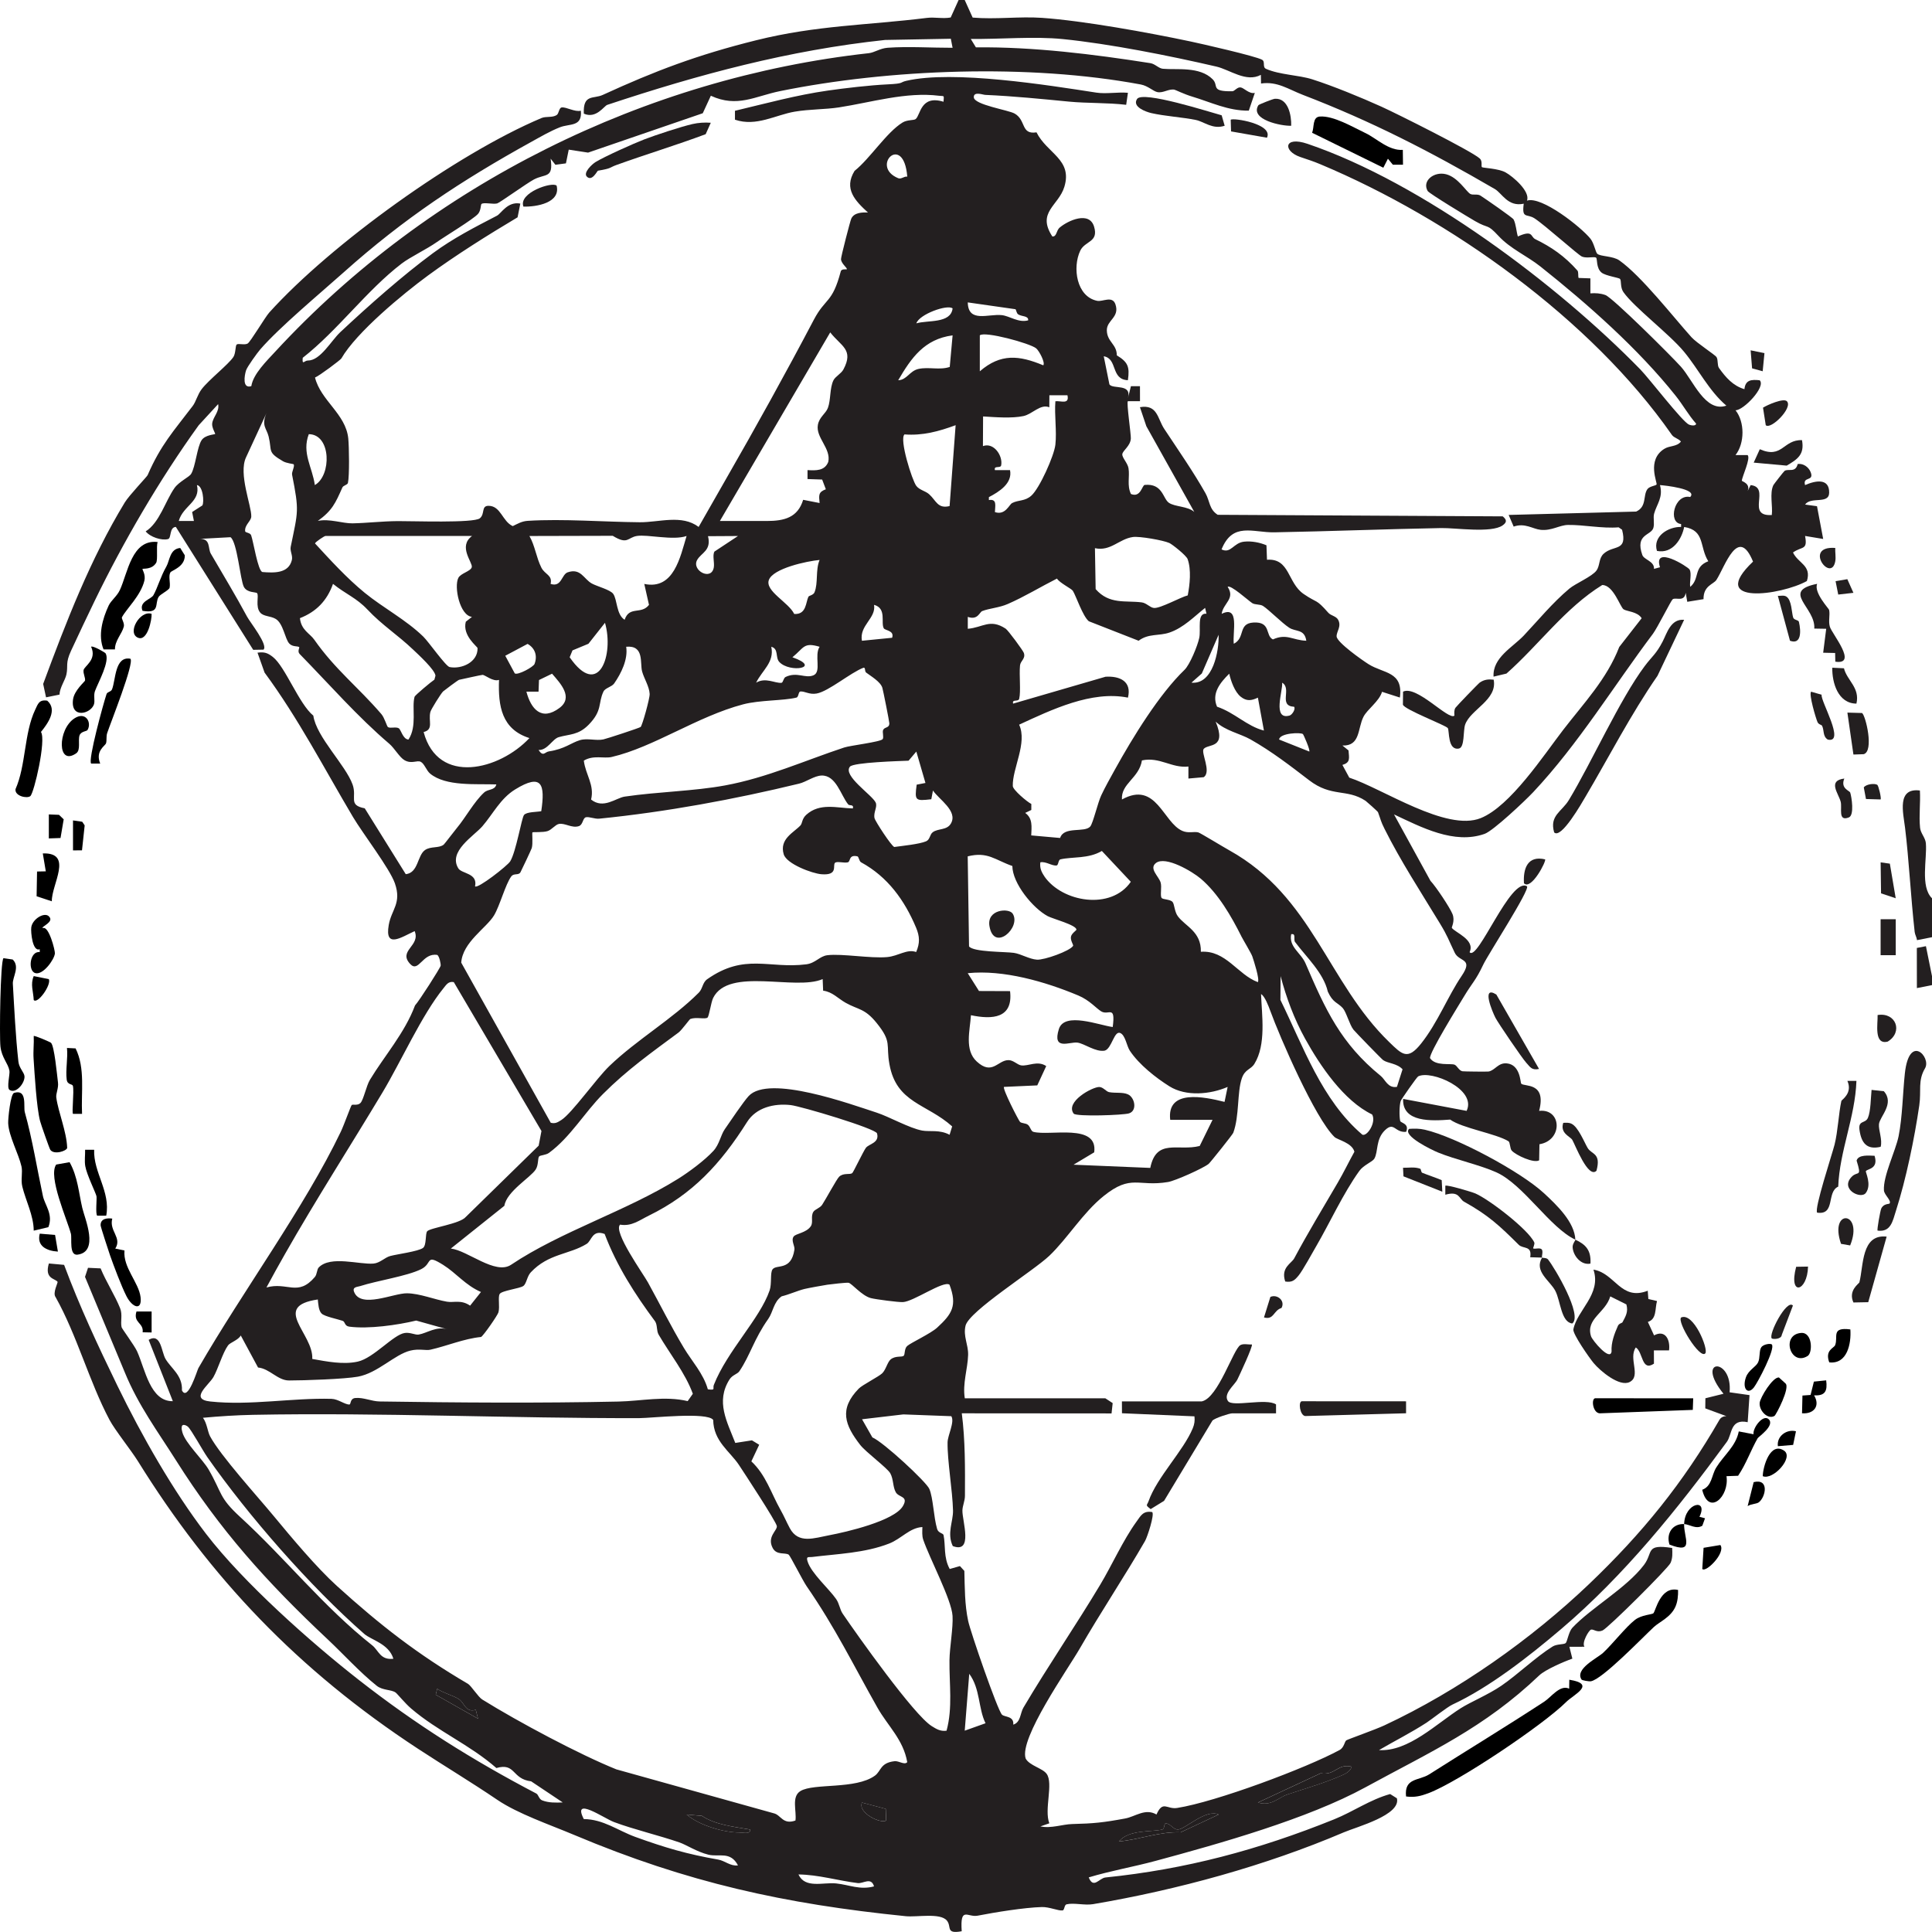 <svg viewBox="0 0 656 656" xmlns="http://www.w3.org/2000/svg" data-name="Layer 2" id="Layer_2">
  <defs>
    <style>
      .cls-1 {
        fill: #231f20;
      }
    </style>
  </defs>
  <g data-name="Layer 1" id="Layer_1-2">
    <g>
      <path d="M327.56,0l2.7,5.97c7.7.68,15.86-.44,23.51.09,14.07.98,36.03,4.97,50.42,8.01,3.75.79,22.02,4.95,24.33,6.21,1.2.66.02,2.51,1.36,3.1,4.64,2.05,11.04,2.07,15.71,3.56,6.94,2.21,16.53,6.14,23.47,9.28,5.17,2.34,30.43,14.98,33.37,17.58,1.05.93.39,2.62.75,2.96.3.28,5.56.42,8.02,1.77s8.5,6.49,7.27,9.59c4.99-1.64,18.45,9.05,21.57,12.95,1.2,1.5,1.71,4.52,2.29,5.08,1.02.98,5.31.72,7.51,2.27,7.53,5.33,18.4,19.32,24.48,26.07,1.77,1.97,8.02,5.96,8.52,6.77.6.97.18,2.77.84,3.7,2.29,3.2,4.75,6.04,8.63,7.18.32-3.13,2.29-3.34,5.18-3.02,2.23,2.17-5.52,10.26-8.21,10.18,3.17,3.98,3.15,11.19,0,15.22h4.11c1.13,1.09-1.9,7.34-1.96,8.71-.01.22,3.02.93,1.97,3.5l1.02-2.02c6.98.76-1.81,10.71,7.18,10.16.37-3.1-.8-7.31.53-10.14.13-.28,3.57-4.71,3.84-4.87,1.41-.81,3.66.75,4.43-2.31,1.89-.28,3.72,1.05,4.39,2.75,1.31,3.33-2.82,1.33-1.89,4.41,3.56-1.58,8.27-2.43,8.18,2.6-.07,4.03-6.19,1.18-8.18,4.01l4.05.56,2.1,11.12-6.15-1.02c.93,4.96-.99,3.4-4.1,5.61,1.71,3.68,6.4,4.36,4.71,9.7-8.7,4.84-34.08,8.42-18.28-6.6-5.08-12.43-9.53,1.73-12.43,6.21-.98,1.51-4.46,1.95-4.38,6.54l-5.52.9-.53-3.06c-.49,3.3-3.36,1.39-4.44,2.21-.54.41-5.21,9.74-6.68,11.7-13.26,17.63-25.33,37.45-40.65,53.77-2.79,2.97-13.58,13.13-16.5,14.17-10.36,3.68-21.52-2.26-30.77-6.6l12.37,22.54c1.93,2.06,6.58,9.07,7.47,11.26.96,2.34-.35,4.52-.21,4.72,1.08,1.58,8.04,4.04,6.03,8.25,2.73,3.41,13.95-25.7,19.49-22.36,1.1,1.09-13.24,23.19-14.81,26.52-2.67,5.64-3.62,5.96-6.61,10.94-1.87,3.11-11.8,19.08-11.5,20.89,1.84,2.79,7.02,1.69,8.33,2.22.87.35,1.48,2,2.65,2.23.44.09,8.44.17,8.89.09,2.23-.4,3.24-3.04,6.18-2.77,4.67.43,4.59,6.55,4.91,6.89,1.05,1.13,8.67-.62,6.08,9.24,7.71-.86,8.13,10.01.11,11.33l-.1,5.46c-1.77,1.1-7.88-1.72-9.31-3.3-.63-.69-.52-2.81-1.11-3.18-4.22-2.6-15.68-4.41-19.79-7.35-6.13.45-16.33,1.1-15.98-7.03l21.56,4.07c3.54-7.32-12.02-13.97-16.45-11.71-.46.23-5.78,7.86-5.93,8.35-.48,1.59-.52,5.1-.18,6.75.16.77,3.23.86,2.02,3.73-3.88.36-4.01-3.63-7.2-.53s-2.21,7.28-3.6,9.65c-.64,1.08-3.63,2.13-5.07,4.13-5.44,7.55-10.16,17.85-14.48,25.27-1.4,2.42-4.78,8.59-6.13,10.23s-2.19,2.44-4.57,2.07c-1.58-4.74,2.11-6.12,3.05-7.86,4.71-8.79,9.79-17.16,14.82-25.77,1.99-3.4,3.71-7,5.62-10.44-.81-3.08-5.74-4.01-6.78-5.02-6.59-6.4-18.43-33.59-21.83-42.94-.48-1.32-1.85-4.97-3.09-5.56.27,7.23,1.8,17.14-2.26,23.69-1.23,1.99-3.19,1.76-4.27,4.92-1.63,4.76-.79,12.79-2.9,18.48-.23.63-7.82,10.1-8.34,10.54-1.86,1.53-11.39,5.77-13.79,6.17-10.25,1.73-12.44-2.82-21.89,4.77-7.07,5.69-12.29,14.43-18.45,20.29-5.39,5.13-27.26,18.78-28.44,23.74-.85,3.58.97,6.41.88,9.9-.14,4.8-1.94,9.69-1.13,14.75h47.73s2.48,1.62,2.48,1.62l-.38,3.51-50.85-.04c1.18,9.14,1.12,18.64,1.07,27.99,0,1.78-.84,3.43-.86,5.04-.06,3.52,3.77,14.7-3.27,12.05-2.06-4.36.16-8.35.08-12.05-.16-6.81-1.95-16.91-1.85-23.17.04-2.42,2.5-6.96,1.27-8.88l-16.28-.61-14.03,1.65,3.51,6.16c3.77,1.59,18.31,15.09,19.33,17.47,1.33,3.09,1.44,9.48,2.65,13.61.44,1.48,2.04,1.38,2.19,2.1.73,3.51-.07,7.56,2.09,11.5l3.47-.99,1.5,1.64c.15,5.72.1,11.38,1.3,17.01.8,3.74,9.93,30.2,11.47,31.79.87.9,4.14.4,3.84,3.4,2.55-.78,2.32-3.85,3.43-5.75,8.48-14.35,17.79-27.88,26.17-41.89,3.93-6.57,7.7-15.01,12.2-21.23,1.49-2.06,2.28-3.84,5.38-3.31.84.87-1.65,8.45-2.43,9.81-6.71,11.65-15.12,24.28-22.15,36.49-4.02,6.99-20.69,30.58-18.39,37.39,1.31,2.42,5.73,3.27,7.12,5.19,2.38,3.27-.92,12.14.92,16.8l-3.03,1.05c3.64.78,7.49-.72,10.77-.8,7.3-.18,10.55-.5,18.02-1.89,3.46-.64,6.79-3.57,10.62-1.35,2.18-4.92,3.51-1.67,7.01-2.22,13.11-2.05,43.77-13.5,55.15-19.67,1.61-.87,1.67-2.92,2.32-3.31.6-.36,9.8-3.62,12.87-5.05,25.23-11.78,49.98-29.34,69.56-48.02,18.08-17.25,31.88-34.29,44.24-55.74.48-.84,1.44-1.29,2.41-1.23l-7.22-2.66.04-3.43,6.15-1.53c-9.93-12.23,3.15-12.39,2.07-.5l6.76.96-.62,9.19c-6.04-1.27-5.2,4.13-7.1,6.71-16.8,22.91-34.73,45.22-56.19,63.49-11.1,9.45-24.53,19.92-36.98,25.7-1.74.81-7.11,5.04-8.74,6.11-5.27,3.42-10.78,6.17-16.18,9.33,10,.6,19.54-9,27.75-14.21,3.32-2.11,9.37-4.61,13.81-7.65,5.56-3.81,11.65-9.71,17.38-13.3,1.48-.92,3.78-.62,4.45-1.17.52-.42,1.02-3.86,2.25-5.18,6.34-6.79,18.32-13.43,24.33-21.35,3.24-4.26.31-7.21,9.58-5.77.09,1.74.19,3.39-.54,5.06-.82,1.86-21.22,22.14-23.11,22.96s-2.95-.5-3.89-.3c-.73.16-3.26,4.44-2.24,5.82l-5.12.02,1.01,4.02c-2.9,1.01-9.2,3.75-11.23,5.67-18.77,17.9-36.72,25.83-59.1,38.05-19.5,10.65-49.41,19.08-71.27,24.97-7.49,2.02-15.18,3.34-22.61,5.58,1.59,4.06,3.56.24,5.68.03,27.23-2.77,51.98-9.39,77.59-19.72,6.68-2.7,12.17-6.68,19.07-8.61l2.29,1.44c1.47,5.67-13.6,9.68-18.01,11.56-26.55,11.32-56.39,19.51-85.15,24.39-2.87.49-6.51-.55-9.01.06-.79.19-.66,1.98-1.34,2.07-1.47.19-4.49-1.22-7.04-1.15-5.98.16-16.05,1.81-21.79,2.93-3.4.67-6.01-3.36-5.42,5.29-5.6,1.03-3.32-1.56-5.04-3.63-2.24-2.71-10.14-1.1-13.93-1.48-41.17-4.16-74.15-11.39-112.56-27.57-8.38-3.53-19.15-7.2-26.12-11.92-9.12-6.18-17.75-11.33-26.91-17.33-40.91-26.79-70.65-58.22-95.15-97.67-2.34-3.76-7.79-10.53-9.67-14.07-6.85-12.91-11.05-28.76-18.3-41.67-1.07-1.4.88-4.91.68-5.18-.87-1.17-4.51-.98-2.95-6.22l5.17.47c5.26,14.12,11.54,27.56,18.1,41.04,8.32,17.09,18.91,35.69,30.07,50.26,12.7,16.57,35.59,36.87,51.81,49.56,19.57,15.32,38.86,27.38,60.36,38.65.74.39.86,1.89,2.01,2.33,2.25.86,4.61.78,6.96.69l-10.72-7.16c-6.66-.82-5.22-6.42-11.81-4.52-9.13-8-19.77-12.37-28.93-20.19-2.09-1.78-4.7-5.02-5.28-5.44-1.42-1.05-4.38-.68-6.41-2.29-5.67-4.52-11.49-10.92-16.55-15.67-21.14-19.83-36.76-37.36-51.63-60.9-6.13-9.7-12.79-18.66-17.36-29.83l-13.52-32.45,1.02-3.08,4.28.2c1.79,4.41,4.9,9.22,6.62,13.53.89,2.22.06,4.46.5,6.45.11.48,4.38,6.23,5.26,8.18,2.78,6.18,4.43,17.05,12.14,16.93l-8.21-20.83c4.23-2.48,4.3,4.08,5.74,6.51,1.92,3.24,5.82,5.59,5.56,10.65,2,3.95,5.15-6.81,5.59-7.57,15.12-26.2,36.11-54.7,48.33-80.21,1.14-2.38,3.38-8.72,3.72-9.1.31-.35,2.05.3,3-.73,1.04-1.14,1.98-5.82,3.18-7.82,4.85-8.06,11.82-15.89,15.32-25.27,1.4-1.5,8.58-12.72,8.71-13.51.08-.54-.43-3.23-1.16-3.64-5.01-.84-6.28,6.18-9.18,3.08-4.26-4.57,3.58-6.11,1.51-11.17-4.56,2.09-10.22,6.08-8.8-2.09.92-5.28,4.44-7.34,2.09-14.13-1.74-5.02-10.96-17.01-14.22-22.51-9.67-16.29-18.61-33.58-30.03-49.05l-2.4-6.76c2.29-.32,3.42.05,5.2,1.44,4.22,3.3,8.89,15.98,13.75,19.93,1.05,7.29,10.94,16.73,13.33,23.39,1.58,4.4-1.66,6.98,4.13,8.08l13.93,22.37c4.31-.46,3.89-6.36,6.54-8.2,1.96-1.36,4.73-.53,6.36-1.85.29-.24,3.48-4.47,4.48-5.67,2.89-3.45,5.84-8.91,9.21-12,1.42-1.3,3.66-.67,4.16-2.76-6.79-.25-17.13.76-22.48-3.67-1.28-1.06-1.93-3.37-3.19-4.01s-3.08.84-5.5-.54c-1.71-.97-3.39-4.07-5.18-5.59-10.75-9.16-20.26-20.07-30.43-30.48-.86-.88.05-2.18-.15-2.33-.59-.44-2.21-.01-3.35-1.19-1.5-1.55-2.03-6.86-4.66-8.4-1.78-1.04-4.08-.77-5.24-2.14-1.73-2.04-.34-5.74-1.06-6.59-.38-.45-3.38-.04-4.49-2.15-1.22-2.33-2.25-15.25-4.53-16.85l-10.33.56c3.65,0,2.59,3.21,3.65,5.03,4.19,7.18,8.52,14.35,12.29,21.36,1.1,2.05,7.22,9.61,5.6,11.23l-3.5.06-26.27-41.74c-2.28.14-1.44,3.83-2.65,4.14-2.23.58-6.11-.73-7.59-2.62,4.69-2.91,6.72-10.39,9.77-14.7,1.57-2.22,4.99-3.71,5.66-4.82,1.5-2.45,2.01-9.13,3.57-11.46,1.21-1.81,4.44-1.89,4.59-2.09.11-.15-1.14-2.15-1.02-3.47.2-2.27,2.58-4.12,2.03-6.67l-6.6,7.18c-13.41,18.58-25.72,39.82-35.38,59.75-2.63,5.42-5.21,10.91-7.95,16.79-2.01,4.32-.96,5.1-1.58,8.05-.41,1.97-2.27,4.44-2.35,6.86l-4.57.93-.98-4.55c7.83-21.13,15.98-42.31,27.72-61.63,1.48-2.43,7.5-8.7,7.75-9.27,4.51-10.35,8.74-14.83,15.32-23.5,1.09-1.43,1.6-3.8,3.02-5.68,2.43-3.19,9.02-8.32,10.77-10.92.82-1.21.67-3.89,1.12-4.24.61-.48,2.62.27,3.72-.33.94-.51,5.96-9,7.35-10.54,20.99-23.26,63.57-53.86,92.42-66.03,1.59-.67,3.67-.06,5.17-1.02.79-.51.76-2.43,1.68-2.58,1.5-.25,4.51,1.64,6.53,1.1.52,5.58-3.75,4.3-7.13,5.64s-6.67,3.28-9.52,4.85c-23.93,13.22-43.43,26.11-63.91,44.42-7.91,7.07-21.68,18.51-28.29,26.13-1.05,1.22-4.43,5.88-4.83,7.14-.54,1.71-1.35,6.33,1.79,5.34.63-4.11,5.2-8.54,8.15-11.74,52.49-56.87,125.85-92.95,201.52-101.31,1.92-.21,3.81-1.65,6.38-1.84,7.05-.51,14.95.03,22.06.01l-.6-3.07-22.32.41c-32.6,3.47-63.18,11.68-94.33,22.04-1.09.36-3.76,4.85-7.96,2.98-.31-6.75,3.27-4.91,6.41-6.35,17.84-8.18,32.08-13.58,52.08-18.56,20.55-5.12,37.83-5.09,58.01-7.6,2.64-.33,5.41.36,8.07-.14l2.7-5.97h2.05ZM428.14,25.41c-5.02,2.69-10.51-1.73-15.12-2.8-16.01-3.71-36.32-7.75-52.16-9.34-9.9-.99-21.23.08-31.24-.05l1.74,2.86c19.44-.21,39.93,2.33,59.22,5.36,1.65.26,2.8,1.77,4.26,1.91,4.56.45,12.47-.91,16.92,3.58,2.19,2.21-.92,4.18,6.67,4.06.77-.01,1.67-1.49,2.83-1.31s2.89,2.31,4.81,1.86l-2.05,6.03c-7,.09-12.9-2.88-19.25-4.78-2.68-.8-5.68-2.29-6.03-2.35-1.93-.33-3.77,1.22-5.74.84-1.4-.26-3.2-2.13-5.64-2.59-38.02-7.1-85.48-5.27-122.46,2.24-8.54,1.73-14.55,5.73-23.54,1.58l-2.74,5.94-38.94,13.37-6.57-1.01-.95,4.66-3.58.48-1.62-2.08c1,6.84-1.76,5-5.69,7.08-2.4,1.27-11.74,7.99-12.49,8.14-1.56.32-4.59-.46-5.3.18-.29.26-.15,2.21-1.17,3.36-1.66,1.86-11.33,7.69-13.96,9.55-3.49,2.46-9.07,5.1-11.95,7.3-11.9,9.1-21.71,22.69-33.61,32.01-.27,2.71.59.91,1.71.93,4.27.06,7.91-6.7,11.06-9.65,9.82-9.19,21.24-19.28,31.43-26.8,6.87-5.07,14.22-8.82,21.77-12.74,1.42-.74,3.6-4.93,7.91-4.1l-.93,4.66c-10.13,6.04-20.92,12.8-30.4,19.75-8.54,6.27-24.29,19.26-29.45,28.19-.27.48-7.5,5.92-8.93,6.46,1.93,7.82,10.45,12.36,11.29,20.67.29,2.85.43,12.68-.11,15.1-.16.72-1.57.83-1.89,1.57-2.34,5.27-3.42,7.8-8.33,11.35,3.81-.86,8.47.89,11.8.82,5.16-.11,9.77-.71,15.36-.76,4.67-.04,25.83.74,27.86-.96,1.81-1.51.36-4.24,2.96-4.23,4.17.03,4.65,5.28,8.2,6.89,1.75-.83,3.05-1.66,5.12-1.79,12.03-.75,25.83.38,38,.48,6.59.05,14.29-2.72,20,1.59l9.38-16.43c10.08-17.53,20.19-35.78,29.73-53.91,3.97-7.55,6.27-5.5,9.14-16.42.26-1,1.97-.61,2.04-.7.34-.46-1.84-1.81-1.95-3.45-.05-.71,3.13-13.06,3.5-13.81,1-2.06,3.68-2.12,5.65-2.04-4.34-3.96-8.31-8.05-4.54-14.15,5.19-4.1,10.85-13.08,16.29-16.41,1.62-.99,3.82-.67,4.45-1.17,1.68-1.35,1.62-8.28,9.46-5.88.15-2.38.34-1.8-1.52-2.03-11.17-1.41-23.09,2.27-34.01,3.95-4.69.72-9.84.58-14.97,1.44-6.48,1.08-13.08,5.21-20.32,2.73v-3.02c10.5-2.49,20.85-5.34,31.58-6.87,5.73-.82,14.14-1.81,20.24-2.1,5.81-.28,3.97-.65,6.34-1.2,15.94-3.72,48.26,1.49,64.54,4,3.37.52,7.27-.25,10.73.06l-.59,4.08c-6.3-.75-13.21-.49-19.38-1.08-9.32-.9-18.66-1.85-28.5-2.29-.76-.03-3.94-1.27-3.86.81.1,2.58,11.71,4.3,13.88,5.54,3.96,2.27,2.01,7.21,7.41,6.37,3.59,7.19,12.28,9.19,9.46,18.49-1.95,6.44-9.48,8.62-4.08,16.87,1.57.09,1.24-1.98,2.53-3.06,2.86-2.4,10.03-5.64,11.64-.28s-3.07,4.75-4.7,8.17c-2.7,5.69-1.3,15.62,5.78,17.02,1.87.37,5.13-1.85,6.17,1.18,1.52,4.46-2.99,5.35-2.92,8.86.08,3.92,3.42,4.68,3.38,8.46,3.75,2.29,4.44,3.83,3.77,8.45-5.91-.26-3.39-7.31-8.2-8.13l1.93,9.56c1.22,1.73,7.67-.41,6.28,4.67l1.02-4.07h3.07s.01,5.1.01,5.1h-4.12c-.52.48,1.09,11.19,1.01,12.66-.14,2.56-2.7,4.03-2.89,5.3-.17,1.13,1.82,3.04,2.1,4.79.47,2.95-.58,5.77.82,8.75,3.33,1.38,3.77-2.99,4.69-3.08,6.11-.57,6.13,4.63,8.19,6.06s6.37,1.12,8.64,3.12l-16.28-29.1-2.18-6.47c6-1.03,5.94,3.87,8.25,7.36,4.73,7.15,9.91,14.6,14.02,21.88,1.47,2.6,1.21,5.46,4.14,7.3l96.78.53c1.38,1.15,1.48,1.99-.05,3.07-3.84,2.69-15.98.81-20.85.9-18.78.35-37.94,1.11-56.63,1.45-7.36.13-14.15-3.61-17.95,5.8,3.19,1.55,4.02-2.25,7.66-2.63,2.53-.26,5.27.25,7.59,1.23l.18,4.91c7.79-.55,6.92,7.81,12.41,11.6,4.85,3.34,4.04,1.43,8.41,6.4.87.99,2.63,1.12,3.32,2.35,1.27,2.29-.58,4.03-.5,5.69.1,2.03,8.75,8.11,10.86,9.43,5.1,3.21,11.83,2.41,10.62,11.32l-6.06-1.95c-.95,3.24-5,5.93-6.3,8.48-2.02,3.97-1.02,9.98-7.14,9.76l2.06,1.66c.22,2.74.68,4.09-2.07,4.93l2.33,4.31c11.33,3.72,32.94,18.44,44.63,13.75,10.07-4.04,21.43-21.43,28-29.96,7-9.09,14.83-17.26,19.04-28.16l7.61-9.76c-1.42-2.27-5.02-2.27-6.14-3.02-1.18-.79-3.46-8.28-7.25-8.25-12.61,7.8-21.49,20.32-32.52,30.07l-4.38,1.04c-.39-6.46,6.48-9.94,10.29-13.98,4.83-5.12,9.7-11.08,15.44-15.9,2.09-1.75,7.74-4.11,9.22-6.16,1.26-1.75.69-4.1,2.45-5.71,3.37-3.07,8.15-.6,6.24-8.13l-1.17-.82c-5.54.46-11.93-.89-17.18-.81-2.88.04-5.54,2.04-9.3,1.66-2.66-.27-5.33-2.45-9.16-1.1l-1.7-3.96,43.29-1.14c3.7-1.68,2.25-5.46,3.83-7.63.7-.96,2.8-1.15,3.09-1.54.4-.53-3.46-8.28,2.6-12.11,1.87-1.19,4.25-.67,5.68-2.49-.8-1.05-2.32-1.2-3.08-2.28-27.4-39.32-75.39-73.43-119.27-91.85-2.72-1.14-3.74-1.41-6.91-2.5-5.95-2.05-5.63-7.22,2.47-4.47,39.07,13.26,84.95,47.85,113.01,76.61,3.01,3.08,14.3,17.81,16.53,18.74.62.26,2.36.59,2.4-.35-2.59-2.91-4.46-6.34-6.88-9.38-12.64-15.91-29.9-31.2-46-43.98-4.56-3.62-10.11-5.95-14.19-10.34s-3.14-2.26-8-5.07c-2.17-1.25-15.6-9.39-16.07-10.21-2.01-3.44,2.15-6.72,6.21-5.7s6.8,5.8,8.23,6.67c.89.54,2.45-.07,3.48.59,1.63,1.05,10.96,7.5,11.27,8.12.83,1.71.88,3.93,1.43,5.76,5.25-2.37,4.22.09,5.93.92,5.39,2.62,9.95,5.73,14.28,10.63.46.52.17,1.79.41,2.53l4.01.14v5.09c1.77-.14,3.38-.03,5.09.57,2.43.86,22.21,20.52,25.65,24.34,4.12,4.58,8.25,15.67,15.43,13.22-5.99-5.11-9.41-12.31-14.39-18.32-5.03-6.07-16.86-14.97-20.56-20.22-1.16-1.65-.63-3.86-1.15-4.48-.38-.46-4.88-1.03-6.28-2.16-1.89-1.54-1.38-4.69-1.84-5.05-.63-.49-3.16.29-4.79-.37-1.29-.52-12.61-10.72-16.14-13-2.6-1.68-4.37.31-3.65-4.97-5.4,1.16-7.36-3.55-9.82-4.98-21.94-12.76-41.87-23.03-65.22-31.99-4.82-1.85-8.64-4.65-14.16-3.84l-.06-2.97ZM308.06,59.98c-1.22-15.13-12.79-3.49-3.1.52,1.08.45,2.01-.72,3.1-.52ZM344.77,104.99l-16.17-2.31c.15,7.04,6.91,3.84,11.54,4.32,2.68.28,5.68,2.69,8.97,1.77.15-1.61-2.13-1.22-3.39-2.03-.6-.38-.67-1.64-.95-1.76ZM323.45,104.72c-1.76-1.47-11.33,1.99-12.31,5.07,3.87-1.16,11.69.15,12.31-5.07ZM244.43,176.9h15.91c6,0,10.53-1.17,12.37-7.19l5.58,1.09c-.26-2.68-.45-3.71,2.12-4.67l-1.25-3.3-4.97-.17v-3.04c2.86.17,5.83.29,7.04-2.77,1.02-4.55-4.27-8.25-3.53-12.54.46-2.71,2.67-3.84,3.41-5.81,1.02-2.72.59-6.72,1.87-9.34.65-1.34,2.64-2.27,3.41-3.73,3.6-6.77-.82-7.85-4.49-12.57l-37.46,64.03ZM323.45,113.87c-9.59,1.27-14.01,7.61-18.47,15.24,2.97-.09,3.84-3.17,6.89-3.84,3.48-.77,7.18.49,10.61-.68l.97-10.71ZM351.84,118.29c-2.05-1.72-17.61-5.95-19.15-4.42v12.2c7.1-6.13,13.37-5.44,21.55-2.03.74-.91-1.4-4.91-2.4-5.75ZM358.35,150.98c.51-4.65-.37-10,0-14.74,1.87-.23,4.81,1.23,4.1-2.03h-6.14s-.02,4.08-.02,4.08c-3.03-1.24-5.7,2.31-8.78,2.98-3.89.84-9.65.38-13.71.13l-.05,10.07c3.71-1.37,6.83,3.31,6.19,6.54-.22,1.12-2.57-.08-2.12,1.61h5.13c.9,4.5-3.7,7.36-7.18,9.18v.99c2.86-.45,2.1,1.94,2.05,4.09,3.54,1.19,4.81-2.53,5.84-3.07,2.18-1.13,4.29-.54,6.51-2.5,2.8-2.48,7.76-13.55,8.18-17.32ZM99.68,157.64c-.12-.14-2.4-.33-3.58-1.02-5.45-3.18-3.65-3.34-4.89-8.41-.67-2.75-2.55-3.66-.74-7.91l-6.93,14.99c-2.65,5.62,1.9,16.49,1.78,20.09-.05,1.6-2.31,2.82-2.08,5,.06.53,1.69.46,2.03,1.36.76,2.04,2.29,12.12,3.83,12.49,3.91.31,8.88.54,10-4.07.37-1.51-.69-3.03-.39-4.51,2.5-12.22,2.93-11.94.46-24.49-.18-.9,1.02-2.95.52-3.52ZM322.43,171.83l2.05-27.46c-5.72,2.11-11.17,3.6-17.36,3.13-1.85,1.6,2.58,15.61,4,17.47,1.1,1.44,3.06,1.69,4.36,2.84,2.4,2.14,2.87,5.03,6.96,4.02ZM106.9,164.7c5.69-3.21,5.61-17.22-2.05-17.28-2.43,6.4,1.2,11.16,2.05,17.28ZM68.71,171.62c.67-1.11.24-6.65-1.84-6.92,1.34,5.65-4.74,7.01-6.17,12.19h5.14s-.6-3.04-.6-3.04l3.47-2.23ZM573.89,168.76c2.7-2.75-8.78-3.96-10.26-4.05,1.17,4.18-1.13,6.54-1.99,9.72-.38,1.41.2,3.3-.25,4.83-.79,2.64-6.28,2.01-3.75,9.18.58,1.65,4.15,2.11,3.96,4.72l2.04-.55c-2.46-7.71,9.5-.16,10.04.76.81,1.37-.06,4.2.22,5.9,3.35-2.77.99-6.72,6.14-8.7-3.08-4.93-1.02-10.46-8.19-11.64-.79,4.04-3.9,9.2-9.24,8.13-1.53-5,3.92-8.25,8.2-8.14v-.99c-4.57-.41-2.3-10.32,3.09-9.17ZM250.58,182l-10.18.06c1.22,4.9-2.29,5.6-3.68,8.06-2,3.56,4.84,7.26,5.65,2.53.28-1.65-.53-4.08.22-5.37l7.99-5.28ZM160.27,181.99h-49.78c-.37,0-3.48,2.07-3.53,2.53,5.19,5.63,10.8,11.8,16.89,16.77,6.3,5.14,13.94,9.1,19.88,14.87,1.78,1.73,7.63,10.09,8.94,10.34,4.08.79,9.6-1.66,9.48-6.43-.01-.51-5.24-4.23-3.99-8.97l2.09-1.64c-4.14-.45-6.16-10.21-4.62-13.24.81-1.59,4.23-2.24,4.56-3.65.38-1.59-4.76-6.99.07-10.57ZM233.13,181.99c-4.58,1.61-13.22-.59-16.85-.01-3.24.52-3.07,3.11-8.23-.05l-28.29.07c1.92,3.34,2.31,7.28,4.07,10.76,1.18,2.32,3.83,2.51,3.12,5.5,3.76,1.25,3.69-3.2,5.8-3.93,4.44-1.53,5.45,2.27,8.19,3.79,1.79.99,6.21,2.1,7.25,3.49,1.43,1.93,1.04,7.07,3.9,8.83,1.62-4.82,5.63-1.64,8.27-5.06l-1.6-7.11c10.06,2.13,12.22-9.21,14.36-16.27ZM397.04,184.37c-2.1-.94-10.12-2.34-12.37-2.03-4.75.67-7.55,4.95-12.89,3.79l.24,13.9c4.66,5.31,10.11,3.8,15.62,4.5,1.66.21,2.77,1.74,4.16,1.9,2.11.24,9.15-3.71,11.49-4.27.72-3.71,1.24-8.69-.03-12.3-.45-1.27-5.27-5.07-6.22-5.49ZM278.29,190.13c-4.29.38-15.87,2.87-17.24,6.84-1.3,3.75,6.75,7.58,8.62,11.49,4.18.3,3.91-3.99,4.82-5.83.22-.44,1.67-.51,2.08-1.53,1.29-3.21.28-7.53,1.72-10.97ZM364.23,200.56c-.43-.69-4.46-2.65-5.34-4.11-5.55,2.8-11.02,6.16-16.72,8.64-2.96,1.29-6.15,1.43-8.67,2.4-.91.35-1.49,3.18-4.89,1.97v4.04c5.11-.41,7.52-3.55,12.86-.04.84.55,5.89,7.41,6.17,8.23.68,1.99-1.14,2.64-1.3,4.28-.32,3.27.33,8.72-.27,11.28-.28,1.19-2.52-.01-2.07,1.66l31.39-9.13c4.99-.3,8.94,1.66,7.6,7.1-12.32-2.48-25.96,4.11-36.95,9.18,2.88,6.16-2.34,14.91-2.15,20.84.04,1.31,4.9,5.4,6.29,6.08v2.04s-2.08,1-2.08,1c2.63,1.87,2.16,4.74,2.05,7.64l9.81.87c1.29-4.1,8.3-1.68,10.23-3.9.93-1.07,2.57-8.11,3.72-10.55,1.37-2.91,3.03-5.85,4.59-8.67,6.21-11.23,15.14-25.73,23.7-33.97,1.78-1.72,4.41-8.07,5-10.84.63-2.97-.9-8.57,2.45-8.21l-.46-1.99c-3.75,2.99-7.36,6.76-12.07,8.37-3.64,1.25-7.13.24-10.51,2.79l-16.91-6.62c-2.08-1.73-4.32-8.59-5.44-10.37ZM124.77,206.98c-3.73-3.98-7.42-5.27-11.7-8.73-2.02,5.71-5.69,9.48-11.23,11.64.42,4.07,3.36,5.16,4.86,7.3,7.14,10.19,14.9,16.08,22.79,25.27,1.09,1.27,1.87,4.18,2.24,4.42.83.52,2.6-.19,3.65.39.78.43,1.4,3.74,3.32,3.84,3-4.56,1.04-10.78,2.06-14.52.13-.5,5.63-5.1,6.74-5.82l.36-1.34c-.15-1.99-5.83-7.19-7.57-8.84-5.35-5.1-10.56-8.33-15.51-13.61ZM428.83,205.74c-.96-.62-2.67-.33-3.65-.96-1.3-.84-7.43-6.42-8.33-5.5,2.66,4.04-1.52,5.51-2.04,9.14,6.17-3.02,3.65,6.13,4.11,10.17,4.01-1.99,1.35-6.89,6.65-7.21,6.12-.37,3.97,4.49,6.64,5.73,4.7-2.11,6.68.29,11.34.45-.63-4.07-3.59-2.97-5.81-4.42-2.52-1.65-6.82-6.05-8.9-7.4ZM300.07,213.31c-1.05-1.91,1.07-6.75-3.29-7.94.76,4.59-5.07,6.96-4.12,12.2l10.26-1.02c.83-2.52-2.41-2.42-2.86-3.24ZM194.38,220.85l-.95,2.32c9.9,14.33,15.11-.98,11.99-11.7l-5.62,7.12-5.42,2.25ZM404.55,231.79c7.32.73,9.41-10.81,9.22-16.25l-5.7,13.14-3.52,3.11ZM181.5,225.44c1.05-2.76.19-5.36-2.36-6.81l-7.58,4.03,3.23,5.99c1.03.7,6.32-2.18,6.72-3.22ZM278.3,219.61c-5.48-1.63-5.24.3-9.24,3.56,10.18,3.57-.87,5.43-4.45,1.6-1.43-1.53-.12-4.5-2.73-5.16,1.15,5.27-3.13,8.01-5.14,12.19,3.2-1.91,6.37.24,8.57.05.64-.05.66-1.62,1.45-2,3.92-1.86,6.64.63,9.46-.56s.16-6.78,2.07-9.68ZM217.52,246.84c.54-.39,3.15-9.78,3.07-11.21-.14-2.6-1.92-5.24-2.57-7.66-.77-2.85.82-8.94-5.4-8.37.65,4.29-1.67,8.99-4.08,12.46-.82,1.18-3.05,1.51-3.64,2.76-1.89,3.97-.25,6.4-5.05,11.28-3.49,3.55-6.41,3.13-10.12,4.19-2.18.62-3.8,4.48-6.87,4.37,1.62,2.43,2.08.69,3.51.47,5.43-.82,7.43-2.88,10.55-3.82,2.5-.75,5.48.28,7.95-.25,1.27-.28,12.12-3.84,12.66-4.22ZM294.07,228.33c-.56-.43-.12-1.74-.87-1.61-4.38,1.65-11.83,8.02-15.9,8.76-2.51.46-4.06-.84-5.55-.68-.69.07-.54,1.88-1.34,2.07-4.39,1.08-12.42.8-18.06,2.28-15.63,4.11-30.33,14.54-44.66,17.88-2.61.61-6.23-.74-9.46,1.24.62,4.86,3.68,8.22,2.47,13.21,4.18,3.36,8.45-.56,11.42-1,11.28-1.66,23.45-1.83,34.1-3.8,14.22-2.62,27.13-8.48,40.42-12.87,2.08-.69,12.33-1.88,13.06-2.84.48-.63-.19-2.4.17-3.13.58-1.14,2.1-.54,2.1-2.26,0-.61-2.11-11.19-2.37-12.04-.64-2.08-3.85-3.92-5.56-5.21ZM169.44,230.85c-2.01.72-4.75-1.71-5.59-1.7-.42,0-6.67,1.39-7.98,1.68-.33.07-5.18,3.7-5.43,3.95-.76.76-4.07,6.05-4.3,6.93-.8,3.05,1.24,5.96-2.3,6.85,4.9,18.27,25.84,12.85,35.92,2.05-9.41-2.99-10.65-10.83-10.32-19.76ZM178.74,234.86c1.55,5.89,5.13,10.09,11.23,5.52,4.85-3.63.26-8.41-2.52-11.63l-4.44,2.15-.15,3.95h-4.11ZM421.27,236.56c-2.04-1.64-3.33-5.34-3.89-7.81-3.05,3.01-6.1,6.7-4.14,11.21,6,2.01,10.12,6.62,15.92,8.1l-2.05-11.18c-2.2,1.06-3.85,1.28-5.84-.32ZM439.41,239.98c-5.5-.31-.63-6.2-4.07-8.17.34,2.53-3.45,12.83,2.53,11.15.86-.24,2.13-2.2,1.54-2.98ZM463.65,271.9c-6.4-4.2-11.49-1.1-19.15-6.98-6.3-4.83-12.64-9.75-19.89-13.85-3.54-2-8.53-2.92-11.84-6.05,3.83,9.24-2.41,7.47-4.03,9.23-1.12,1.22,2.72,7.77-.03,9.64l-5.19.46v-4.08c-5.69.63-9.71-3.37-15.78-2.08-.97,6.07-7.16,7.83-6.79,13.27,11.69-6.47,13.93,7.84,20.53,10.67,2.07.89,3.82.12,5.41.51.61.15,8.53,4.98,10.55,6.1,28.3,15.77,33.25,44.76,54.3,65.13,4.34,4.2,6.2,6.25,10.81.44,5.62-7.08,9.08-16.08,13.74-22.94,4.11-6.06-.8-4.67-2.34-7.87-2.22-4.6-2.35-5.54-5.05-9.98-6.54-10.76-13.4-21.29-18.78-32.07-1.37-2.74-1.18-2.86-2.23-5.68-.1-.27-3.99-3.72-4.23-3.87ZM442.4,249.26c-.67-.64-7.85-.4-8.09,1.84l10.25,4.08c.37-.48-1.93-5.7-2.16-5.92ZM311.14,255.18l-2.64,3.11c-3.07.12-18.69.57-19.9,2.02-2.56,3.05,7.53,9.6,8.73,12.18.69,1.49-.83,3.34-.39,5.31.24,1.07,5.77,9.53,6.71,9.79,2.78-.39,8.49-.95,10.8-1.93,1.36-.58,1.22-2.3,2.25-3.07,1.83-1.38,4.8-.6,6.17-2.96,2.48-4.26-4.13-8.23-6.09-11.22l-.56,2.97c-5.46.64-5.7.49-4.97-4.95l2.98-.58-3.1-10.67ZM287.98,273.11c-2.52-3.14-4.09-9.95-9.05-9.78-2.46.09-5.17,2.16-7.6,2.75-22.08,5.36-45.19,9.62-67.83,11.89-1.56.16-3.42-.72-4.54-.48s-.97,2.53-2.39,3.01c-2.37.81-4.78-1.15-6.82-.73-1.2.25-2.38,1.93-3.78,2.41-1.58.54-5,.26-5.18.45-.2.2.23,3.82-.24,5.35-.15.49-3.5,7.62-3.84,8.21-.65,1.12-2.22.2-3.11,1.39-1.98,2.67-3.88,9.96-5.86,13.25-2.59,4.28-10.66,9.08-11.13,16.03l30.39,54.36c1.53.41,2.39-.16,3.6-.93,3.63-2.32,11.8-14,16.35-18.37,9.27-8.89,21.41-15.94,30.32-24.87,1.34-1.34,1.25-3.44,2.85-4.56,12.78-8.98,20.98-3.47,33.62-5.06,3.2-.4,4.53-2.78,7.22-3.1,5.03-.59,14.59,1.15,20.27.64,3.85-.35,6.71-2.84,9.85-1.72,1.3-3.02,1.23-5.27-.03-8.28-3.9-9.28-9.63-17.26-18.67-22.18-.69-.38-.78-1.92-1.26-2.03-3.06-.68-2.23,1.81-3.26,2.04-1.29.3-3.62-.43-4.31.14-.97.81,1.25,4.37-4.63,3.9-3.13-.25-11.83-3.48-12.81-6.77-1.56-5.23,3.43-7.38,5.69-9.81.64-.68.46-2.25,1.97-3.61,4.62-4.16,10.38-2.29,15.81-2.15.41-1.52-1.14-.8-1.6-1.39ZM183.78,275.44c1.35-9.07.3-13.04-8.88-7.38-5.01,3.09-7.47,8.27-11.11,12.49-2.84,3.29-11.73,8.55-8.16,14.31,1.15,1.86,6.66,1.55,5.67,6.09.85.96,11.04-7.01,11.94-8.49,2.01-3.31,3.84-14.58,4.67-15.71s4.42-1.01,5.86-1.31ZM354.6,297.56c6.1,8.83,22.68,11.58,29.36,1.85l-9.83-10.47c-4.6,2.72-9.98,1.91-14.06,2.85-.79.18-.64,2-1.32,2.08-1.58.2-3.66-1.47-5.51-1.07-.24,1.87.33,3.24,1.38,4.75ZM343.75,294.05c-5.92-2.06-8.36-4.98-15.17-3.28l.45,30.57c1.44,1.97,12.34,1.78,15.22,2.2,2.42.35,5.22,2.13,7.84,2.31,2.46.17,11.22-2.93,12.28-4.7.18-.31-1.04-1.91-.71-3.19.27-1.08,1.82-2.04,1.83-2.29.07-1.57-8.04-3.69-9.73-4.59-5.02-2.67-11.99-11.13-12.02-17.04ZM421.43,317.78c-3.32-6.6-7.74-14.36-13.74-19.45-2.76-2.35-11.92-7.85-15.21-5.29-2.42,1.89.95,4.47,1.6,6.59.48,1.57-.23,4.41.33,5.24.42.62,2.91.43,3.73,1.39.65.76.62,3.26,1.78,4.84,2.54,3.44,7.98,5.18,7.83,12.07,8.51-.6,12.49,7.79,19.35,10.31.68-.89-1.37-7.25-1.89-8.76-.37-1.07-3.18-5.72-3.79-6.93ZM439.76,319.91c-.71-.96.47-3.03-1.34-2.71-.88,4.33,3.29,6.27,4.86,9.91,6.78,15.77,12,27.22,25.56,38.23,1.53,1.24,2.39,4.23,5.48,3.7l1.91-5.96c-1.84-2.04-5.02-2.01-6.58-3.11-.59-.42-9.43-9.54-10.09-10.35-1.31-1.63-2.44-6-3.63-7.33-1.76-1.95-3.3-1.7-5.08-5.59-1.44-6.35-7.34-11.78-11.08-16.8ZM366.12,338.01c-11.22-4.7-25.4-8.81-37.53-7.57l3.82,6.05,10.55.04c1.1,9.24-5.98,9.72-13.28,8.18-.33,5.18-2.27,11.82,1.97,15.72,5.29,4.87,7.14-.51,10.8-.47,1.7.02,2.98,1.61,4.32,1.79,2.4.33,5.5-1.76,8.47.23l-3.04,6.56-11.29.51c-.63.55,4.95,11.42,5.44,11.89.52.5,1.89.39,2.63.95.88.66,1.03,2.19,1.89,2.42,5.6,1.51,22.03-3.05,20.66,6.96l-7.01,4.2,26.05,1.09c2.05-10.18,9.45-5.58,16.78-7.45l4.36-8.87h-14.37c-1.23-10.5,11.43-7.85,18.45-6.1l1.05-5.08c-5.86,2.54-14.12,3.34-19.79-.22-4.55-2.86-10.28-7.33-13.44-12.1-1.04-1.57-1.49-5.22-3.22-5.98-2.11-.93-2.88,5.29-5.28,5.98-3.11.57-6.95-2.45-9.31-2.73-2.66-.32-8.57,2.81-6.27-4.58,1.87-6.02,13.8-1.27,18.29-.71,1-7.67-1.39-3.83-3.87-5.29-1.69-.99-3.94-3.79-7.85-5.43ZM465.9,378.41c-9.6-4.59-17.68-16.54-22.76-25.73-3.72-6.72-6.37-13.88-8.32-21.24l-.06,8.08c7.77,15.83,14.04,34.02,27.83,45.76,1.66.66,4.81-4.27,3.3-6.88ZM279.32,332.45c-9.22,4.03-31.87-4.21-37.17,6.39-.74,1.48-1.37,6.34-1.95,6.71-.92.6-3.79-.29-5.79.43-.29.1-2.94,3.8-3.99,4.59-9.15,6.79-17.46,12.65-25.67,20.88-6.3,6.31-11.09,14.69-18.34,20-1.05.77-3,.79-3.35,1.21-.53.64-.16,2.86-1.16,4.43-1.71,2.7-9.9,7.46-10.64,12.33l-18.18,14.52c5.69.63,15.11,9.08,20.46,5.5,16.93-11.35,39.27-18.27,56.75-29.21,3.65-2.28,9.01-6.25,11.95-9.46,2.03-2.21,2.45-5.33,3.86-7.36,1.75-2.53,6.36-9.38,8.11-11.26,6.86-7.39,34.65,2.79,43.49,5.65,4.19,1.36,11.06,5.27,15.43,6.08,2.56.47,5.9-.4,9.3,1.43l.87-2.85c-8.67-7.78-18.91-7.86-21.3-21.11-1.23-6.79.95-7.45-4.34-14-4.06-5.03-6.18-4.42-10.53-6.86-2.65-1.49-4.49-3.72-7.64-4.11l-.16-3.93ZM154.09,333.47c-1.85-.36-2.55.9-3.52,2.09-7.33,9.02-14.42,24.91-20.71,35.4-10.53,17.57-22.78,36.67-33.11,54.86-2.13,3.74-4.25,7.55-6.28,11.34,7.08-2.02,10.65,3.24,16.44-3.57.76-.89.67-2.57,1.31-3.23,4.01-4.14,13.8-.92,18.58-1.32,2.24-.19,3.84-2.07,5.7-2.57,2.35-.63,9.42-1.54,11.1-2.72,1.3-.92.73-4.85,1.46-5.69,1-1.17,11.13-2.5,13.08-4.84l24.76-24.22.95-4.97-29.76-50.55ZM294.03,389.72c.97-1.31,4.68-1.64,3.76-4.88-.47-1.65-25.81-9.23-29.34-9.62-5.66-.63-11.7.85-14.78,5.74-9,14.25-18.49,24.51-33.37,31.8-3.22,1.58-5.87,3.73-9.75,3.06-2.47,2.31,7.86,16.71,9.46,19.62,4.29,7.78,7.71,14.75,12.21,22.26,2.64,4.41,6.65,8.73,8.12,14.03,2.81.41,1.57-.28,2.04-1.49,4.53-11.52,15.64-22.46,18.94-32.08.8-2.34.12-5.95.99-7.15,1.33-1.84,6.32.65,7.43-6.68.2-1.3-1.23-3.11-.26-4.47.74-1.03,4.28-1.22,5.82-3.49.92-1.36-.11-3.29.87-4.89.54-.88,2.24-1.27,2.98-2.39,1.27-1.91,4.93-8.75,5.8-9.56,1.48-1.38,3.63-.58,4.42-1.2.39-.3,3.74-7.37,4.65-8.61ZM205.32,418.99c-4.26-1.6-4.4,2.3-6.13,3.37-5.93,3.66-12.98,3.24-18.98,9.67-1.28,1.37-1.43,3.84-2.52,4.62-1.22.88-7.35,1.56-8.03,2.72-.64,1.09.11,4.22-.41,6.21-.26.99-5.12,8-5.91,8.38-5.94.61-11.45,3.02-17.19,4.32-1.62.37-3.81-.43-6.82.31-5.38,1.32-11.05,7.61-17.8,8.85-4.47.82-18.4,1.3-23.4,1.29-3.86,0-6.53-4.01-10.51-4.4l-5.87-10.88c-.79,1.55-3.61,2.4-4.31,3.36-1.86,2.55-3.4,8.04-4.99,10.79s-8.25,7.5-1.03,8.27c13.48,1.44,27.77-1.27,41.14-.9,2.27.06,4.54,1.97,6.06,1.92.63-.02.12-2.05,2.07-2.21,2.78-.23,5.45,1.13,8.21,1.18,26.88.41,54.33.6,81.12.03,7.62-.16,15.73-1.99,23.48-.15l1.75-2.49c-2.54-7.02-7.9-13.69-11.61-20.08-.77-1.33-.37-3.12-1.16-4.45-6.85-9.21-13.07-18.89-17.17-29.72ZM150.55,429.53c-6.29-3.93-3.52-.58-7.57,1.42-4.79,2.37-14.84,3.86-20.7,5.74-.97.31-2.74.24-2.04,1.99,2.29,5.74,13.38.39,17.95.45,4.37.05,9.32,2.13,13.61,2.86,2.27.39,4.79-.77,7.82,1.34l3.69-4.64c-5.29-2.29-8.41-6.43-12.77-9.16ZM322.37,436.19c-2.09-1.43-12.2,5.78-15.8,5.93-1.61.07-9.12-.91-10.86-1.35-3.14-.81-6.49-5.05-7.61-5.21-.78-.11-5.86.47-7.18.66s-6.61,1.16-7.75,1.44c-2.29.56-5.28,1.91-7.76,2.5-2.77,1.9-2.88,5.31-4.56,7.68-4.85,6.85-6.13,12.34-9.78,17.73-.71,1.05-2.38,1.25-3.36,2.8-4.79,7.55-.82,14.39,1.95,21.57l5.66-.88,2.46,1.5-2.66,5.64c4.94,4.61,6.71,10.8,9.89,16.45,1.3,2.3,1.92,3.91,3.16,6.23,2.93,5.47,8.3,3.35,13.45,2.39,5.79-1.08,21.97-4.85,24.94-9.86,2.07-3.49-1.37-2.86-2.41-4.74s-.73-4.34-1.84-6.39c-.96-1.79-8.32-7.21-10.21-9.64-5.22-6.72-7.33-12.18-.49-19.17,1.18-1.2,6.68-4,7.9-5.14,1.29-1.2,1.81-3.86,2.92-4.76,1.65-1.33,3.77-.66,4.41-1.22.51-.45.15-2.41,1.21-3.34,1.27-1.1,7.99-4.22,10.17-6.23,5.03-4.63,6.88-7.44,4.17-14.59ZM109.24,446.05c-1.1-1.05-1.17-3.34-1.33-4.82-15.98,2.35-1.4,11.62-1.88,20.19,4.86.87,10.56,2.01,15.47.9,5.4-1.22,12.06-9.16,15.94-9.72,1.88-.27,3.53.74,4.73.54,2.84-.47,6-2.97,9.88-1.75l-10.74-3c-6.36,1.53-16.16,2.92-22.68,2.07-1.75-.23-1.34-1.65-2.31-1.99-1.63-.57-6.06-1.45-7.08-2.43ZM262.76,615.7c2.43.57,3.04,3.97,7.33,2.45.46-3.16-1.46-8.09,1.7-10.01,4.53-2.75,18.67-.47,25.26-5.21,2.18-1.57,1.76-4.35,6.65-4.92,1.56-.18,3.41,1.4,4.35.32-1.34-7.67-6.59-12.27-10.1-18.47-8.32-14.71-14.19-26.95-24.07-41.28-1.35-1.96-5.57-10.36-6.08-10.7-1.23-.81-4.09.27-5.43-2.25-2.05-3.85,1.62-5.96,1.4-7.46s-11.03-17.99-12.87-20.76c-3.1-4.66-8.62-8.01-8.74-15.28-1.95-2.78-20.94-.62-25.09-.61-43.68.1-87.92-1.95-131.19-1.12-5.57.11-11.42.49-16.97,1,1.38,1.85,1.58,4.71,2.41,6.27,3.51,6.57,16.16,20.48,21.54,27,6.22,7.52,14.63,17.57,21.51,23.81,14.85,13.45,27.41,23.21,44.53,33.26,1.07.63,3.49,4.48,4.83,5.31,12.44,7.73,33.09,18.71,45.55,23.73M70.36,494.71c-1.49-2.13-5.47-9.37-6.56-10.29-.73-.61-2-.97-2.08.03-.13.64.03,1.23.19,1.84,1.01,3.74,6.93,9.22,8.95,12.72,4.65,8.06,3.39,9.38,10.72,16.1,15.36,14.07,28.3,30.51,44.8,43.55,2.19,1.73,2.73,5.1,7.19,4.56-1.53-5.12-7.51-6.34-9.92-8.46-18.35-16.1-39.36-40.11-53.3-60.06ZM313.19,518.5c-4.31.23-7.12,3.97-11.28,5.6-8.27,3.24-17.59,3.5-26.2,4.57-1.16.14-2.09-.37-1.5,1.51,1.25,4.02,7.35,9.36,9.7,12.77,1.09,1.57,1.25,3.54,2.2,4.94,5.14,7.55,24.16,34.36,30.22,38.18,1.64,1.03,3,1.87,5.07,1.58,2.13-7.85.89-15.85.99-23.93.05-4.34,1.29-11.06,1.04-15.09-.33-5.47-7.81-19.55-9.95-25.83-.47-1.39-.31-2.86-.29-4.28ZM327.57,587.64l7.06-2.52c-2.5-5.08-1.76-11.71-5.53-16.79l-1.53,19.31ZM155.75,576.89c-2.29-1.38-5.06-1.96-7.3-3.47l-.5,2.01,14.36,8.14-.76-3.02c-3.54,1.09-3.85-2.48-5.8-3.66ZM458.94,599.85c-4.89-1.14-5.46,3.07-10.53,2.26l-21.29,9.92c4.58,1.37,6.88-1.67,10.05-2.74,5.97-2,13.25-4.09,18.91-6.69,1.2-.55,2.55-1.39,2.85-2.76ZM300.74,614.19l-8.06-2.14c-1.5,3.49,6.4,7.33,8.21,6.09l-.14-3.94ZM230.77,625.61c-7.02-2.42-15.55-4.42-22.29-6.94-3.4-1.27-14.32-8.97-10.26-1.02,6.69.08,11.55,3.9,17.49,6.06,10.07,3.65,17.63,5.87,28.15,7.7,2.34.41,4.17,2.33,6.72,1.97-2.6-4.94-6.44-2.74-10.07-3.64-3.85-.95-7.43-3.32-9.75-4.13ZM254.69,621.2c-5.53-.97-11.75-1.56-16.36-4.64l-5.19-.45c4.2,3.63,12.47,6.1,17.95,6.11,1.19,0,3.86.69,3.6-1.03ZM413.78,616.12c-4.38-2.03-11.46,5.1-13.86,5.09-1.61-.01-2.43-2.03-4.09-2.08-.64-.02-.36,1.88-1.19,2.08-3.84.91-11.29-.06-14.73,4.05,7.27-.67,13.71-3.38,20.98-3.1l12.89-6.03ZM296.77,640.5c-.99-3.27-3.63-.88-5.53-1.11-6.68-.82-13.32-2.85-20.13-2.93,2.25,4.9,8.39,2.59,12.82,3.05s8.05,2.3,12.84,1Z" class="cls-1"></path>
      <path d="M656,318.22l-5.09,1c-.1-.95-.68-1.82-.79-2.76-1.31-11.69-1.97-24.86-3.27-35.4-.64-5.19-2.84-13.64,5.04-12.65.25,4.17-.37,8.5.06,12.66.19,1.88,1.81,3.37,1.97,5.25.45,5.34-1.97,14.72,2.08,18.69v13.22Z" class="cls-1"></path>
      <polygon points="656 334.49 650.87 335.5 650.85 321.87 653.94 321.27 656 331.44 656 334.49" class="cls-1"></polygon>
      <path d="M559.48,438.25l.21,2.82,2.94.69c-.74,2.64-.05,6.16-3.11,7.09l2.11,4.57c3.79-2.05,5.56,1.46,5.08,5.1h-5.14s.02,4.51.02,4.51c-4.26,2.79-3.66-3.96-6.16-5.51-2.6,3.73,1.9,9.71-2.09,11.74-3.45,1.75-9.97-3.73-12.23-6.44-1.5-1.8-7.16-9.92-6.88-11.43,1.25-6.57,9.6-11.89,6.82-20.3,7.41,1.24,9.26,10.73,18.43,7.17ZM550.89,448.99c1.06-2.01,2.05-3.53,1.34-6.08l-5.47-2.73c-1.62,5.58-8.42,7.62-6.53,13.56.44,1.37,6.52,8.65,6.97,5.14-.19-2.98.96-6.02,2.15-8.69.37-.83,1.42-.97,1.54-1.2Z" class="cls-1"></path>
      <path d="M408.13,475.81c5.5-1.19,10.65-17.8,13.04-19.09,1.1-.6,2.65-.12,3.89-.22.49.42-4.21,10.48-4.91,11.9-.93,1.89-4.92,4.83-3.2,7.32,1.48,2.14,12.95-1.1,16.32,1.14v3.03s-14.88,0-14.88,0c-.9,0-5.92,1.6-6.73,2.48l-16.41,27.24-4.55,2.8c-1.96-1.5-1.24-1.18-.71-2.69,2.89-8.21,11.87-17.13,15.02-24.79.56-1.36.73-2.56.56-4.02l-24.61-1.05-.02-4.03h27.2Z" class="cls-1"></path>
      <path d="M477.42,610c-.69-6.41,4.36-5.31,7.84-7.52,12.87-8.18,25.89-16.08,39.11-24.71,2.35-1.54,5.35-5.87,8.43-4.39l.05-3.04c9.32,1.51,1.51,5-1.08,7.58-7.7,7.7-36.59,27.13-46.76,30.95-2.67,1-4.68,1.49-7.59,1.11Z"></path>
      <path d="M571.83,210.46l-9.03,19c-9.04,13.02-16.85,28.22-24.41,40.98-1.2,2.03-8.33,14.64-10.69,12.19-1.64-5.76,2.6-7.01,5.01-11,7.73-12.79,17.27-34.15,25.74-45.46,2.5-3.35,3.87-4.04,6.11-8.38,1.44-2.78,2.71-7.72,7.26-7.34Z" class="cls-1"></path>
      <path d="M653.64,362.72c-2.52,4.26-1.22,7.56-1.96,12.63-1.64,11.24-4.5,25.09-7.95,35.86-1.08,3.36-1.69,7.24-6.2,6.64-.28-.26.91-6.76,1.22-7.45.78-1.78,2.66-1.51,2.84-1.75.74-1-1.81-2.92-1.91-4.45-.33-4.88,3.96-13.39,4.98-18.42,1.3-6.44,1.41-14.71,2.12-21.28,1.49-13.8,9.04-5.46,6.86-1.78Z" class="cls-1"></path>
      <path d="M534.89,420.91c-8.58-3.99-17.53-18.61-26.74-22.82-5.45-2.49-14.07-4.38-19.86-6.76-1.92-.79-12.21-5.68-9.85-8.03,1.82-.12,3.56-.13,5.36.29,10.44,2.4,32.43,14.15,40.41,21.52,4.42,4.08,10.45,9.87,10.69,15.81,3.59,1.67,5.39,3.62,5.13,8.13-3.29.67-5.95-2.84-6.05-5.6-.04-1.14.94-2.22.93-2.53Z" class="cls-1"></path>
      <path d="M16.42,416.68l-4.97,1.18c-.01-5.1-2.74-10.25-3.88-14.98-.56-2.34.19-4.78-.28-6.84-.96-4.25-4.31-10.28-4.51-14.65-.07-1.44.76-9.92,2-10.3,4.58-1.41,3.12,4.67,3.64,6.54,2.57,9.17,4.14,19.1,6.15,28.48.67,3.12,3.58,6.23,1.85,10.57Z"></path>
      <path d="M17.31,354.08c1.15,1.03,2.05,10.9,2.38,13.51.24,1.83-.76,3.77-.58,5.06.67,4.98,3.52,11.59,3.7,17.11-.16,1.04-4.44,2.47-5.73.65-.3-.42-3.19-8.66-3.48-9.79-1.2-4.69-1.85-15.9-2.2-21.19-.17-2.53.18-5.13.05-7.66.24-.26,5.54,2.02,5.86,2.3Z"></path>
      <path d="M53.52,184.02c-.51,1.58.13,6.02-.5,7.08-1.45,2.4-4.41,1.86-4.64,2.08-.15.14,1.17,1.93.63,4.05-1.3,5.12-6.06,9.45-7.61,12.36-.23.43.94,2.02.64,3.17-.65,2.51-3.05,4.75-3.01,7.75h-3.87c-1.95-4.75-.38-10.32,1.71-14.84.86-1.86,2.81-3.13,3.84-5.35,2.66-5.73,4.01-17.3,12.81-16.28Z"></path>
      <path d="M569.78,539.86c.05,1.85-.14,4.02-.91,5.72-1.64,3.62-5.34,5.03-7.36,6.91-3.89,3.62-17.51,17.79-21.36,18.38-.68.1-2.95-.31-3.14-.58-2.41-3.61,5.41-7.31,7.32-9.09,3.2-2.98,7.75-8.82,10.83-11.19,2.19-1.69,5.73-1.8,6.21-2.21.8-.68,2.33-9.33,8.4-7.94Z"></path>
      <path d="M3.24,370.07c-1.06-.68.18-5.29-.03-6.49-.46-2.57-2.63-4.4-3.06-8.24-.38-3.46-.04-28.94,1.03-30l3.13.46c2.55,2.46-.09,5.94.05,8.25.47,8.04.92,17.78,1.89,26.43.25,2.27,2,3.64,2.07,5.02.11,2.28-2.89,5.99-5.07,4.58Z"></path>
      <path d="M23.63,394.62c2.78,4.96,3.11,10.44,4.31,15.53.86,3.66,5.81,14.87-1.6,15.86-2.97.39-1.84-5.53-2.27-7.13-1.28-4.81-7.84-19.44-4.99-23.46l4.55-.81Z"></path>
      <path d="M600.57,481.91c2.15,2.14-3.49,5.94-3.76,6.42-2.33,4.07-3.96,8.82-6.65,12.76l-3.94.14c1.04,6.95-6.08,13.64-8.24,4.62,3.36-1.29,3.12-4.9,4.76-7.56,2.56-4.17,6.69-7.24,7.65-12.26l5.02.96c-.37-2.1,3.26-6.96,5.16-5.08Z"></path>
      <path d="M10.31,270.31c-1.12.93-5.39-.01-5.04-2.37,3.58-8.1,2.87-18.97,6.69-26.98.93-1.95,1.3-3.49,4.08-3.05,3.59,3.13.14,7.8-2.13,10.62,1.83,2.8-2.34,20.72-3.61,21.78Z"></path>
      <path d="M630.34,367.02c-.42,12.31-5.73,23.81-6.18,35.89-4.07,1.82-.84,9.74-7.15,8.84-1.11-1.13,5.12-19.95,5.91-23.11,1.14-4.55,1.38-10.63,2.31-14.83.08-.38,3.91-2.6,2.04-6.8h3.07Z" class="cls-1"></path>
      <path d="M574.92,474.79l-.14,3.93-31.17,1.15c-2.74.43-3.46-4.91-1.99-5.1l33.3.02Z"></path>
      <path d="M523.6,427.01l-4.03-.12c.69-4.06-2.39-2.74-3.89-4.23-6.58-6.53-10.29-10.02-18.55-14.62-1.77-.98-1.55-3.76-6.38-2.38v-3.04c.46-.46,9.03,2.1,10.2,2.61,4.67,2.01,18,12.25,20,16.62.26.57-.51,1.97-.36,2.05.55.29,2.17-.31,2.82.25.71.6-.03,2.51.19,2.87.08.13,1.53,0,2.01.6,2.38,3.01,11.85,19.04,8.25,21.76-3.81-.41-3.96-7.6-5.75-11.06s-7.34-6.63-4.5-11.3Z" class="cls-1"></path>
      <path d="M477.42,475.81v4.06s-34.26.94-34.26.94c-1.79-.24-2.41-4.89-1.14-5.02l35.4.02Z" class="cls-1"></path>
      <path d="M44.28,223.67c1.41,1.43-6.75,21.78-7.89,25.25-.38,1.15-.08,2.49-.39,3.46-.28.88-3.72,2.57-1.98,6.88h-3.07c-1.15-1.1,4.19-20.53,5.23-23.6.27-.79,1.5-.71,1.86-1.6,1.28-3.2.91-11.36,6.24-10.39Z"></path>
      <path d="M616.99,198.25c-1.15,3.03,3.98,8.36,4.08,8.85.37,1.76-.31,3.77.24,5.69.69,2.4,9.7,13.06,1.86,11.88l-.06-2.95-4.06-.09,1.03-8.13-4.05-.07c.54-7.15-11.51-12.7.96-15.19Z" class="cls-1"></path>
      <path d="M35.85,221.84c1.59,2.63-2.53,9.9-3.6,12.8-.55,1.49.06,3.34-.35,4.53-1.13,3.28-8,4.95-7.1-1.68.42-3.1,4-6.03,4.07-6.41.17-.95-.66-2.3-.5-3.51.18-1.39,4.63-3.48,2.57-7.97.45-.52,4.74,1.95,4.91,2.23Z"></path>
      <path d="M640.6,419.89l-6.25,22.26-5.03.1c-1.87-4.08,1.91-6.42,2.02-6.82,1.46-5.66.59-16.5,9.27-15.54Z" class="cls-1"></path>
      <path d="M38.12,413.78c-1.13,4.21,3.41,6.47,1.02,10.17l3.13.65c-.57,5.76,4.86,10.84,5.46,15.84.56,4.71-2.78,3.64-4.81-.37-1.7-3.35-4.35-10.37-5.56-13.84-.48-1.37-3.16-9.59-3.19-10.12-.13-2.37,2.25-2.59,3.95-2.34Z"></path>
      <path d="M16.57,311.11c2.11,1.95-2.78,3.52-2.04,4.04,2.02-.97,4.2,7.56,4.11,8.59-.19,2.06-4.03,7.44-6.66,6.67s-1.84-7.61,1.51-7.12v-.99c-2.47,1-3.08-5.87-2.87-7.43.38-2.78,4.35-5.24,5.95-3.77Z"></path>
      <path d="M638.56,389.39c-4.69,1.11-6.54-1.27-7.18-5.72-.49-3.4,1.97-2.07,2.86-4.11.96-2.21.98-6.91,1.24-9.49l4.17.45c3.75,4.21-1.41,8.6-1.66,11.19-.19,1.99,1.24,5.27.58,7.68Z" class="cls-1"></path>
      <path d="M508.07,337.68l14.5,25.27c-2.49.53-2.97-.61-4.35-2.11-1.45-1.59-9.52-13.46-10.45-15.25-1.02-1.99-4.91-11.17.29-7.91Z" class="cls-1"></path>
      <path d="M57.84,194.38c-.72,1.29.1,3.54-.25,5.17-.18.82-3.15,2.21-3.71,3.1-1.46,2.31.65,5.8-5.49,4.75-1.3-3.18,2.92-3.88,3.71-5.32,1.47-2.66,2.42-6.29,4.39-9.72,1.16-2.03,1.13-5.99,4.71-6.29l1.55,2.48c.08,3.99-4.5,5.09-4.92,5.84Z"></path>
      <path d="M17.6,306.03l-5.17-1.7.15-8.41,2.97-.06-1.02-6.09c10.54-.33,2.9,10.59,3.07,16.27Z"></path>
      <path d="M25.67,355.98c3.33,6.76,1.83,14.82,2.19,22.23h-3.07c-.46-.43.42-7.58-.03-9.47-.19-.82-1.86-.27-2.11-2.16-.43-3.24.45-7.36.09-10.75l2.93.15Z"></path>
      <path d="M611.86,149.46c.89,4.82-1.44,6.44-5.2,8.64l-11.2-1.02,2.07-4.55c7.68,3.38,7.89-3.3,14.32-3.08Z" class="cls-1"></path>
      <path d="M31.97,390.4c-.31,7.72,5.64,14.21,4.1,22.38h-3.07c-.64-.61-.06-5.81-.24-6.62-.28-1.22-3.32-7.32-3.81-10.22-.31-1.8,0-3.73-.05-5.54h3.07Z"></path>
      <path d="M602.51,480.77c-2.27,1.3-5.2-1.71-5.03-4.37.12-1.86,4.54-9.02,6.57-8.67l2.19,2c1.7,1.37-3.2,10.74-3.73,11.04Z"></path>
      <path d="M632.25,242.11c1.2.75,4.16,13,.54,13.97l-3.47.12-2.05-14.24,4.98.14Z" class="cls-1"></path>
      <path d="M29.7,247.89c-.27.44-2.23.42-2.7,1.83-.56,1.68.47,4.94-1.11,6.05-6.48,4.53-6.39-8.04-.65-11.83,3.88-2.56,6.01,1.44,4.46,3.95Z"></path>
      <path d="M636.5,392.44c1.39,4.48-2.34,4.36-2.95,5.2-.23.31,2.09,4.58-.02,7.42-1.7,2.28-8.96-1.32-4.73-5.56,1.99-1.99,3.44.45,1.6-5.42.57-2.12,4.23-1.7,6.1-1.64Z" class="cls-1"></path>
      <path d="M533.62,381.58c2.27,1.05,4.44,6.54,5.48,8.24,1.37,2.23,4.62,1.66,2.97,7.71-2.81,2.79-7.16-8.66-8.2-10.48-.67-1.17-4.24-2.2-3.08-5.79,1.01-.05,1.85-.14,2.83.31Z" class="cls-1"></path>
      <path d="M618.65,246.4c-.16-.31-1.16-.39-1.52-1.21-.58-1.32-3.01-9.47-2.18-10.33l3.57,1.03c-.42,2.11,8.23,16.6,2.09,15.23-1.79-1.13-1.15-3.16-1.95-4.71Z" class="cls-1"></path>
      <path d="M626.11,226.91c1.01,4.15,5.49,6.57,4.23,12-6.23-.04-8.29-7.05-8.2-12.19l3.97.19Z" class="cls-1"></path>
      <rect height="12.21" width="5.14" y="312.12" x="638.55" class="cls-1"></rect>
      <path d="M601.6,456.49c1.34,1.34-4.73,12.91-6.08,14.61-2.09,2.64-4.06.35-2.69-3.48.88-2.45,3.41-3.51,4.13-5.06s.29-3.91,1.05-5.06,3.2-1.39,3.6-1Z"></path>
      <path d="M606.53,202.56c1.87,1.14,1.81,5.58,2.33,7.12.31.92,1.78.76,1.95,1.47.75,3.16.86,7.85-3.03,6.41l-4.12-15.25c.94.07,2.01-.29,2.87.24Z" class="cls-1"></path>
      <path d="M628.28,451.4c.34,4.79-1.05,11.89-7.17,11.18-1.54-4.15,1.59-4.82,1.99-5.82,1.14-2.8-1.51-6.23,5.18-5.36Z"></path>
      <polygon points="643.68 305 638.7 303.34 638.56 292.81 641.69 293.25 643.68 305" class="cls-1"></polygon>
      <path d="M482.25,396.85c.24.09.28,1.2.64,1.35,2.07.84,4.52,1.62,6.63,2.52l.21,3.92-13.19-5.22-.15-2.91c2,.04,3.9-.38,5.87.34Z" class="cls-1"></path>
      <path d="M620.07,468.69c.46,3.56-.27,5.31-4.12,5.09,2.15,3.5.03,6.41-4.08,6.09l.14-6.02,2.76-.2,1.13-4.53,4.18-.43Z"></path>
      <path d="M598.53,501.22c.1-3.43,2.59-11.75,7.22-8.67,3.46,2.3-3.78,10.19-7.22,8.67Z"></path>
      <path d="M637.53,344.65c6.28-1.04,8.73,5.81,3.43,9.02-4.81,1.23-3.3-6.22-3.43-9.02Z" class="cls-1"></path>
      <path d="M579.02,459.53c-1.82,2.09-9.71-10.7-8.2-12.19,4.24-1.85,9.37,10.85,8.2,12.19Z" class="cls-1"></path>
      <path d="M613.78,460.41c-5.85,3.66-9.16-7.24-2.24-7.82,3.89-.32,4.01,6.71,2.24,7.82Z"></path>
      <path d="M626.23,264.34c-1.41,3.42,1.78,4.07,2.01,4.8.46,1.45,1.46,7.65-.47,8.41-3.83,1.51-2.2-3.18-2.78-5.35-.78-2.88-4.51-7.15,1.25-7.85Z" class="cls-1"></path>
      <path d="M606.73,136.24c2.15,2.2-5.48,9.78-7.18,8.13l-.93-5.95c1.52-.96,6.98-3.34,8.11-2.18Z" class="cls-1"></path>
      <path d="M628.21,422.88l-3.1-.54c-4.2-12.15,7.85-11.22,3.1.54Z" class="cls-1"></path>
      <path d="M584.15,524.61c1.89,2.67-4.97,9.5-6.15,8.12l.44-7.18,5.71-.95Z"></path>
      <path d="M571.84,517.49c.18-7.33,8.34-8.91,5.2-2.46l1.89.49-.91,2.52c-2.11,1.34-4.33-.46-6.19-.55-.12,4.66,3.71,10.34-4.97,6.96-1.21-3.84,1.11-7.15,4.97-6.96Z"></path>
      <polygon points="20.55 284.54 16.58 284.68 16.58 276.53 20.03 276.67 21.63 278.2 20.55 284.54"></polygon>
      <path d="M608.78,443.28l-3.78,9.95c-.15,1.61-3.1,1.52-3.4,1.23-1.27-1.29,5.08-13.49,7.17-11.17Z" class="cls-1"></path>
      <polygon points="27.84 288.73 24.79 288.74 24.79 278.57 27.92 279.02 28.75 280.26 27.84 288.73"></polygon>
      <path d="M524.62,291.79c.56.47-4.7,10.65-7.17,8.12-.31-5.13,1.32-9.5,7.17-8.12Z" class="cls-1"></path>
      <path d="M51.47,208.42c.14,1.86-1.36,9.44-4.6,8.12-3.85-1.57.64-9.43,4.6-8.12Z"></path>
      <polygon points="598.51 126.06 594.91 125.07 594.42 118.95 599.11 119.9 598.51 126.06" class="cls-1"></polygon>
      <path d="M16.58,332.46c.92,1.92-3.78,8.57-5.13,7.1-.12-2.92-1.2-5.29,0-8.13l5.13,1.03Z"></path>
      <path d="M623.15,186.05c-.08,1.47.27,3.14,0,4.56-1.41,7.48-11.01-5.37,0-4.56Z" class="cls-1"></path>
      <path d="M19.65,424.97c-3.88-.23-7.24-1.92-6.15-6.09l5.2.44.96,5.65Z"></path>
      <path d="M51.48,445.3v7.13s-3.04-.06-3.04-.06c.4-3.3-3.31-3.15-2.1-7.06h5.14Z"></path>
      <path d="M435.12,444.12c-2.77.83-2.51,4.15-5.94,3.21l2.17-6.97c2.36-1.04,5.14,1.34,3.77,3.76Z" class="cls-1"></path>
      <path d="M597.21,510.09c-.78.6-2.71.55-3.81,1.3l2.05-8.14c5.38-1.32,4.08,5.04,1.76,6.84Z"></path>
      <polygon points="629.32 201.29 624.16 201.88 623.26 197.33 627.25 196.66 629.32 201.29" class="cls-1"></polygon>
      <path d="M613.91,430.06c-.22,8.63-6.74,10.23-4.03.07l4.03-.07Z" class="cls-1"></path>
      <path d="M609.81,485.98l-.96,4.63-5.19.44c-.43-3.52,3.11-5.87,6.15-5.07Z"></path>
      <path d="M637.42,266.48c.42.26,1.47,4.65,1.12,4.97l-4.96-.15-.74-3.94c.78-1.11,3.6-1.47,4.58-.88Z" class="cls-1"></path>
      <path d="M326.54,643.56c-.28-1.95,1.19-3.15,2.84-3.8,8.83-3.46,19.9.82,28.98-1.27-1.1,4.6-2.7,2.35-5.46,3.02-1.17.28-.59,2.05-.7,2.05h-25.66Z" class="cls-1"></path>
      <path d="M511.27,382.27l-7.17-1.02c1.44-4.94.98-7.58-1.03-12.18l6.15-2.05c-.43,5.53,1.6,10.03,2.05,15.25Z" class="cls-1"></path>
      <path d="M458.94,599.85c-.31,1.36-1.65,2.21-2.85,2.76-5.66,2.6-12.94,4.68-18.91,6.69-3.17,1.06-5.47,4.11-10.05,2.74l21.29-9.92c5.07.81,5.63-3.4,10.53-2.26Z" class="cls-1"></path>
      <path d="M413.78,616.12l-12.89,6.03c-7.27-.28-13.71,2.42-20.98,3.1,3.44-4.11,10.89-3.14,14.73-4.05.83-.2.55-2.1,1.19-2.08,1.66.05,2.48,2.07,4.09,2.08,2.41.02,9.48-7.12,13.86-5.09Z" class="cls-1"></path>
      <path d="M558.97,198.79c.99,1.08,2.37,1.81,2.6,3.52-5.29.18-10.41-4.69-10.26-10.15,2.8.85,5.69,4.49,7.65,6.64Z" class="cls-1"></path>
      <path d="M254.69,621.2c.26,1.72-2.41,1.03-3.6,1.03-5.48-.01-13.75-2.49-17.95-6.11l5.19.45c4.62,3.07,10.84,3.67,16.36,4.64Z" class="cls-1"></path>
      <path d="M362.46,101.66l-3.09-.61c1.37-2.93-1.85-6.18-1.82-7.84.03-1.97,2.45-8.47,4.4-9.84,1.47,1.46-1.21,2.76-1.52,4.59-.7,4.16-.39,10.1,2.03,13.69Z" class="cls-1"></path>
      <path d="M300.74,614.19l.14,3.94c-1.81,1.24-9.71-2.6-8.21-6.09l8.06,2.14Z" class="cls-1"></path>
      <path d="M299.47,62.44c1.94,1.11,3.03,3.43,2.43,5.67-2.86,1.26-8.77-5.49-7.17-7.11,2.09-.4,3.16.53,4.75,1.43Z" class="cls-1"></path>
      <path d="M155.75,576.89c1.95,1.17,2.26,4.74,5.8,3.66l.76,3.02-14.36-8.14.5-2.01c2.24,1.51,5.01,2.09,7.3,3.47Z" class="cls-1"></path>
      <path d="M356.01,63.77c-.17.26-3.66,2.49-3.8,2.32l2.57-9.14c3.39-.68,2.11,5.48,1.23,6.83Z" class="cls-1"></path>
      <path d="M250.58,202.32c-.07,4.23-5.43,4.23-8.2,6.09-.65-4.65,4.57-6,8.2-6.09Z" class="cls-1"></path>
      <path d="M507.17,230.79c1.34,6.89-7.94,10.12-9.7,15.28-.7,2.05-.1,7.71-2.11,8.09-3.87.73-3.18-6-3.76-6.93s-14.86-6.33-15.25-7.98l.05-4.4c4.63-2.31,15.52,9.92,17.44,8.13-.05-.87-.15-1.93.36-2.67.36-.53,7.79-8.26,8.29-8.59,1.56-1.02,2.89-1.13,4.69-.94Z" class="cls-1"></path>
      <path d="M463.63,45.18c3.72,1.76,7.87,6.05,12.69,5.71l.06,5.03h-3.45s-1.67-2.03-1.67-2.03l-1.56,3.06-24.18-11.87c.77-1.89.05-5.33,2.61-5.51,4.71-.33,11.22,3.59,15.49,5.61Z"></path>
      <path d="M241.34,41.69l-1.73,3.87c-9.99,3.74-20.28,6.84-30.3,10.46-2.56.93-1.45,1.13-6.28,1.94-.26.04-1.98,3.79-3.76,2.02-1.37-1.36,1.85-4.29,2.93-4.95,3.13-1.91,12.96-6.32,16.61-7.72,3.64-1.4,12.33-4.28,16.32-5.19,2.07-.47,4.11-.59,6.22-.44Z" class="cls-1"></path>
      <path d="M415.83,42.7c-4.12,1.35-6.9-1.38-9.8-1.97-4.5-.92-10.52-1.28-15.1-2.33-1.88-.43-6.61-2.15-4.84-4.8,1.92-2.88,24.67,4.46,28.72,5.55l1.02,3.55Z" class="cls-1"></path>
      <path d="M438.41,42.7c-3.19.15-14.16-2.03-11.13-6.98.16-.25,4.88-2.13,5.59-2.18,4.52-.31,5.66,5.63,5.55,9.16Z" class="cls-1"></path>
      <path d="M189,63.04c1.43,5.82-6.83,7.24-11.28,7.11-1.77-4.71,9.85-8.58,11.28-7.11Z" class="cls-1"></path>
      <path d="M430.19,46.76l-12.19-2.14-.12-3.95c.76-.78,14.57,1.41,12.31,6.09Z" class="cls-1"></path>
      <path d="M364.58,378.15c-3.02-4.02,6.31-9.1,8.67-9.07,1.33.02,2.32,1.55,3.34,1.75,2.13.41,4.59-.07,6.41.76,2.33,1.07,3.22,5.56.34,6.45-2,.62-17.75,1.16-18.76.1Z" class="cls-1"></path>
      <path d="M343.85,310.22c3.02,4.68-6.39,13.22-7.89,4.21-.94-5.67,6.59-6.22,7.89-4.21Z" class="cls-1"></path>
    </g>
  </g>
</svg>